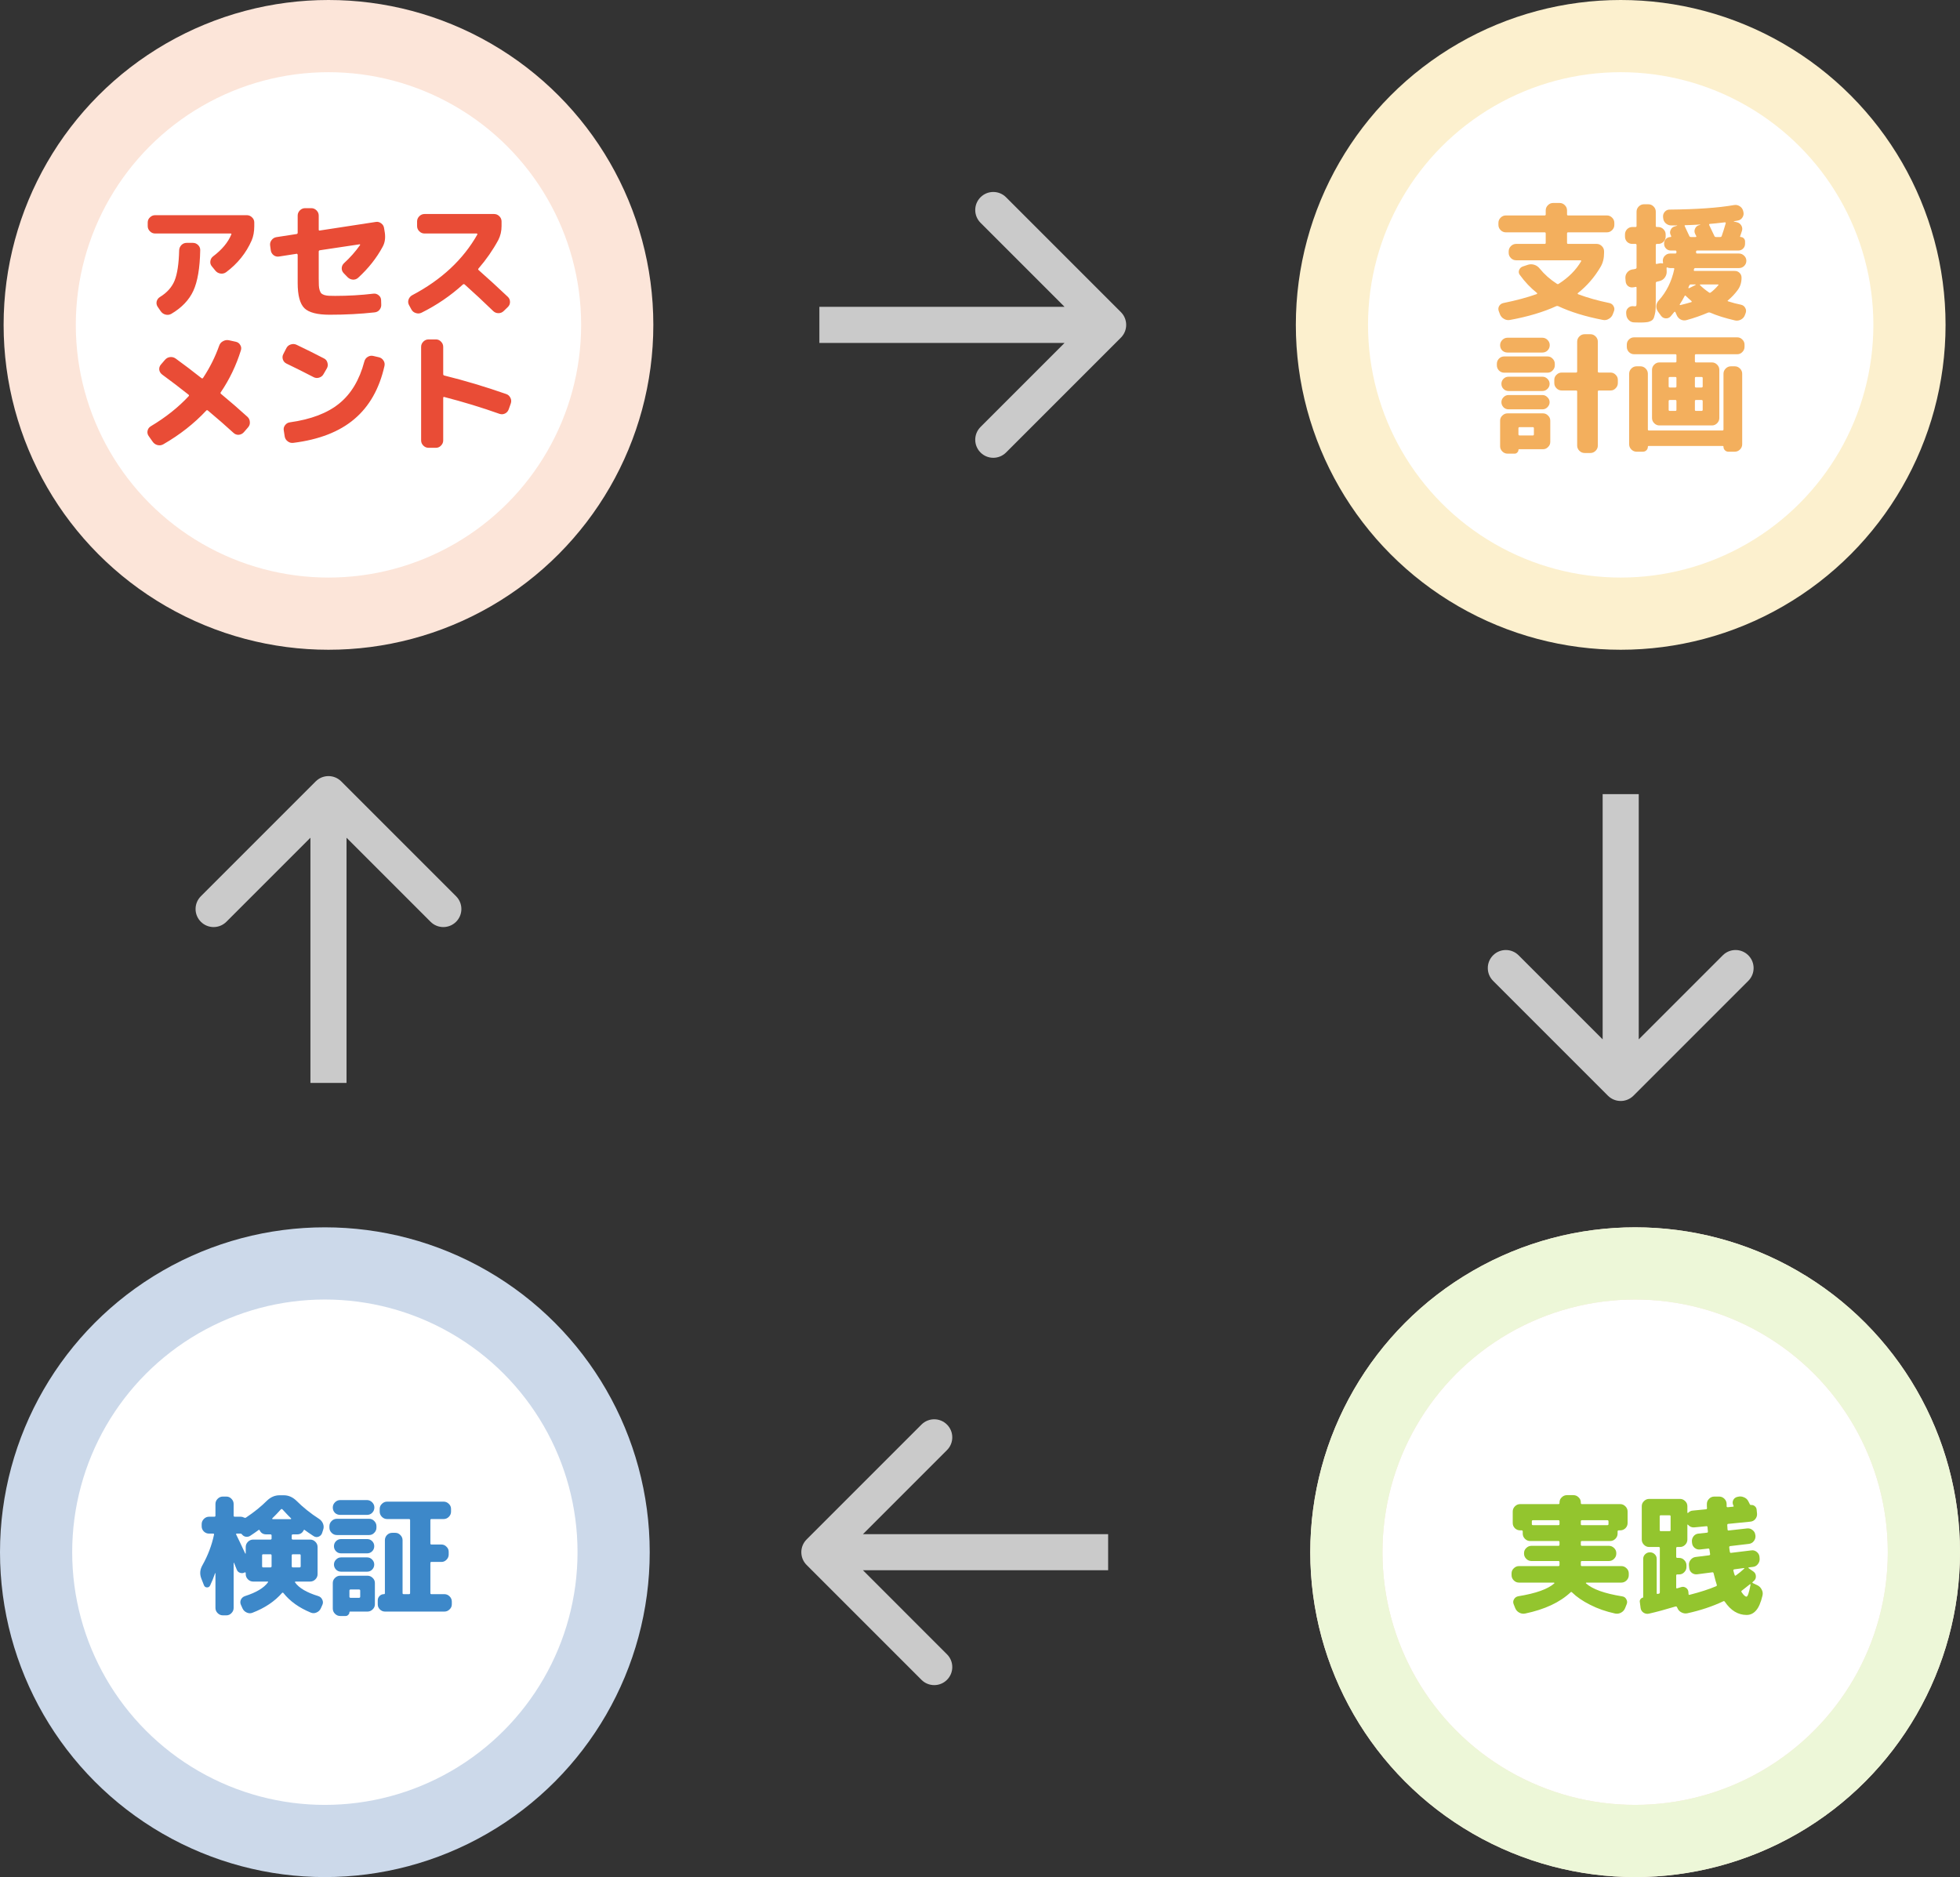 <svg xmlns="http://www.w3.org/2000/svg" width="543" height="520" viewBox="0 0 543 520" fill="none"><rect x="0" y="0" width="543" height="520" fill="#333333" stroke="none"/><circle cx="90" cy="430" r="80" fill="white" stroke="#CCD9EA" stroke-width="20"></circle><path d="M56.484 439.104L55.764 437.268C55.284 436.02 55.392 434.796 56.088 433.596C57.6 430.908 58.668 428.088 59.292 425.136C59.34 424.944 59.256 424.848 59.04 424.848H57.924C57.372 424.848 56.892 424.656 56.484 424.272C56.076 423.864 55.872 423.384 55.872 422.832V422.22C55.872 421.668 56.076 421.188 56.484 420.78C56.892 420.372 57.372 420.168 57.924 420.168H59.4C59.592 420.168 59.688 420.072 59.688 419.88V416.64C59.688 416.088 59.892 415.608 60.3 415.2C60.708 414.792 61.188 414.588 61.74 414.588H62.712C63.264 414.588 63.732 414.792 64.116 415.2C64.524 415.608 64.728 416.088 64.728 416.64V419.88C64.728 420.072 64.836 420.168 65.052 420.168H66.708C66.996 420.168 67.308 420.252 67.644 420.42C67.86 420.516 68.04 420.504 68.184 420.384C70.416 418.896 72.348 417.336 73.98 415.704C75.012 414.72 76.164 414.228 77.436 414.228H78.624C79.896 414.228 81.048 414.72 82.08 415.704C83.952 417.576 86.064 419.268 88.416 420.78C88.92 421.116 89.28 421.56 89.496 422.112C89.712 422.664 89.724 423.216 89.532 423.768L89.244 424.668C89.076 425.172 88.74 425.52 88.236 425.712C87.756 425.88 87.3 425.82 86.868 425.532C85.764 424.812 84.96 424.26 84.456 423.876C84.312 423.732 84.192 423.768 84.096 423.984C83.736 424.704 83.136 425.064 82.296 425.064H81.144C80.928 425.064 80.82 425.172 80.82 425.388V426.216C80.82 426.408 80.928 426.504 81.144 426.504H85.932C86.484 426.504 86.964 426.708 87.372 427.116C87.78 427.524 87.984 428.004 87.984 428.556V436.08C87.984 436.632 87.78 437.112 87.372 437.52C86.964 437.928 86.484 438.132 85.932 438.132H81.9C81.828 438.132 81.768 438.168 81.72 438.24C81.696 438.288 81.708 438.336 81.756 438.384C82.836 439.92 84.984 441.18 88.2 442.164C88.704 442.332 89.064 442.656 89.28 443.136C89.52 443.616 89.532 444.096 89.316 444.576L88.884 445.548C88.644 446.076 88.248 446.46 87.696 446.7C87.168 446.94 86.64 446.952 86.112 446.736C82.848 445.392 80.316 443.58 78.516 441.3C78.396 441.18 78.276 441.168 78.156 441.264C76.116 443.616 73.38 445.452 69.948 446.772C69.42 446.988 68.88 446.964 68.328 446.7C67.8 446.46 67.416 446.076 67.176 445.548L66.744 444.576C66.528 444.096 66.528 443.616 66.744 443.136C66.984 442.656 67.356 442.332 67.86 442.164C71.004 441.156 73.128 439.884 74.232 438.348C74.328 438.204 74.28 438.132 74.088 438.132H72.612H70.128C69.576 438.132 69.096 437.928 68.688 437.52C68.28 437.112 68.076 436.632 68.076 436.08V435.72C68.076 435.672 68.04 435.636 67.968 435.612C67.92 435.564 67.872 435.552 67.824 435.576C67.44 435.816 67.008 435.864 66.528 435.72C66.072 435.576 65.76 435.276 65.592 434.82C65.256 434.004 65.004 433.38 64.836 432.948C64.812 432.924 64.788 432.912 64.764 432.912C64.74 432.912 64.728 432.936 64.728 432.984V445.44C64.728 445.992 64.524 446.472 64.116 446.88C63.732 447.288 63.264 447.492 62.712 447.492H61.74C61.188 447.492 60.708 447.288 60.3 446.88C59.892 446.472 59.688 445.992 59.688 445.44V435.828C59.688 435.804 59.664 435.792 59.616 435.792C59.592 435.792 59.58 435.804 59.58 435.828C59.172 437.052 58.716 438.18 58.212 439.212C58.02 439.596 57.72 439.776 57.312 439.752C56.904 439.728 56.628 439.512 56.484 439.104ZM72.612 433.884C72.612 434.1 72.708 434.208 72.9 434.208H74.916C75.132 434.208 75.24 434.1 75.24 433.884V430.896C75.24 430.68 75.132 430.572 74.916 430.572H72.9C72.708 430.572 72.612 430.68 72.612 430.896V433.884ZM83.016 430.572H81.144C80.928 430.572 80.82 430.68 80.82 430.896V433.884C80.82 434.1 80.928 434.208 81.144 434.208H83.016C83.208 434.208 83.304 434.1 83.304 433.884V430.896C83.304 430.68 83.208 430.572 83.016 430.572ZM77.832 418.116C77.04 419.004 76.236 419.844 75.42 420.636C75.372 420.732 75.408 420.804 75.528 420.852H80.532C80.58 420.852 80.616 420.828 80.64 420.78C80.688 420.708 80.688 420.66 80.64 420.636C80.112 420.132 79.32 419.304 78.264 418.152C78.12 418.008 77.976 417.996 77.832 418.116ZM65.592 424.848C65.4 424.848 65.352 424.944 65.448 425.136C65.976 426.192 66.804 427.932 67.932 430.356C67.956 430.38 67.98 430.392 68.004 430.392C68.052 430.392 68.076 430.368 68.076 430.32V428.556C68.076 428.004 68.28 427.524 68.688 427.116C69.096 426.708 69.576 426.504 70.128 426.504H74.916C75.132 426.504 75.24 426.408 75.24 426.216V425.388C75.24 425.172 75.132 425.064 74.916 425.064H73.764C72.924 425.064 72.324 424.704 71.964 423.984C71.868 423.768 71.748 423.732 71.604 423.876C71.028 424.308 70.248 424.848 69.264 425.496C68.88 425.712 68.484 425.784 68.076 425.712C67.668 425.64 67.332 425.436 67.068 425.1C66.948 424.932 66.792 424.848 66.6 424.848H65.592ZM106.668 446.448C106.116 446.448 105.636 446.244 105.228 445.836C104.844 445.452 104.652 444.984 104.652 444.432V443.352C104.652 442.872 104.82 442.464 105.156 442.128C105.492 441.792 105.888 441.624 106.344 441.624C106.536 441.624 106.632 441.54 106.632 441.372V426.684C106.632 426.132 106.824 425.652 107.208 425.244C107.616 424.836 108.096 424.632 108.648 424.632H109.512C110.064 424.632 110.532 424.836 110.916 425.244C111.324 425.652 111.528 426.132 111.528 426.684V441.336C111.528 441.528 111.636 441.624 111.852 441.624H113.292C113.508 441.624 113.616 441.528 113.616 441.336V421.104C113.616 420.912 113.508 420.816 113.292 420.816H107.244C106.692 420.816 106.212 420.612 105.804 420.204C105.396 419.796 105.192 419.316 105.192 418.764V418.008C105.192 417.456 105.396 416.988 105.804 416.604C106.212 416.196 106.692 415.992 107.244 415.992H122.904C123.456 415.992 123.936 416.196 124.344 416.604C124.752 416.988 124.956 417.456 124.956 418.008V418.764C124.956 419.316 124.752 419.796 124.344 420.204C123.936 420.612 123.456 420.816 122.904 420.816H119.52C119.328 420.816 119.232 420.912 119.232 421.104V427.548C119.232 427.764 119.328 427.872 119.52 427.872H122.292C122.844 427.872 123.312 428.076 123.696 428.484C124.104 428.868 124.308 429.336 124.308 429.888V430.644C124.308 431.196 124.104 431.676 123.696 432.084C123.312 432.492 122.844 432.696 122.292 432.696H119.52C119.328 432.696 119.232 432.792 119.232 432.984V441.336C119.232 441.528 119.328 441.624 119.52 441.624H123.12C123.672 441.624 124.152 441.828 124.56 442.236C124.968 442.644 125.172 443.124 125.172 443.676V444.432C125.172 444.984 124.968 445.452 124.56 445.836C124.152 446.244 123.672 446.448 123.12 446.448H106.668ZM94.248 419.664C93.672 419.664 93.18 419.472 92.772 419.088C92.388 418.68 92.196 418.188 92.196 417.612C92.196 417.06 92.4 416.58 92.808 416.172C93.216 415.764 93.696 415.56 94.248 415.56H101.664C102.216 415.56 102.696 415.764 103.104 416.172C103.512 416.58 103.716 417.06 103.716 417.612C103.716 418.188 103.512 418.68 103.104 419.088C102.72 419.472 102.24 419.664 101.664 419.664H94.248ZM93.312 425.244C92.76 425.244 92.28 425.04 91.872 424.632C91.464 424.224 91.26 423.744 91.26 423.192V422.796C91.26 422.244 91.464 421.764 91.872 421.356C92.28 420.948 92.76 420.744 93.312 420.744H102.276C102.828 420.744 103.296 420.948 103.68 421.356C104.088 421.764 104.292 422.244 104.292 422.796V423.192C104.292 423.744 104.088 424.224 103.68 424.632C103.296 425.04 102.828 425.244 102.276 425.244H93.312ZM94.5 430.32C93.948 430.32 93.48 430.128 93.096 429.744C92.712 429.36 92.52 428.892 92.52 428.34C92.52 427.788 92.712 427.32 93.096 426.936C93.48 426.552 93.948 426.36 94.5 426.36H101.7C102.252 426.36 102.72 426.552 103.104 426.936C103.488 427.32 103.68 427.788 103.68 428.34C103.68 428.892 103.488 429.36 103.104 429.744C102.72 430.128 102.252 430.32 101.7 430.32H94.5ZM94.5 435.396C93.948 435.396 93.48 435.204 93.096 434.82C92.712 434.412 92.52 433.944 92.52 433.416C92.52 432.888 92.712 432.432 93.096 432.048C93.48 431.64 93.948 431.436 94.5 431.436H101.7C102.252 431.436 102.72 431.64 103.104 432.048C103.488 432.432 103.68 432.888 103.68 433.416C103.68 433.944 103.488 434.412 103.104 434.82C102.72 435.204 102.252 435.396 101.7 435.396H94.5ZM103.86 438.528V444.432C103.86 444.984 103.656 445.452 103.248 445.836C102.84 446.244 102.36 446.448 101.808 446.448H96.984C96.864 446.448 96.804 446.508 96.804 446.628C96.804 446.916 96.696 447.156 96.48 447.348C96.288 447.564 96.048 447.672 95.76 447.672H94.248C93.696 447.672 93.216 447.468 92.808 447.06C92.4 446.652 92.196 446.172 92.196 445.62V438.528C92.196 437.976 92.4 437.508 92.808 437.124C93.216 436.716 93.696 436.512 94.248 436.512H101.808C102.36 436.512 102.84 436.716 103.248 437.124C103.656 437.508 103.86 437.976 103.86 438.528ZM99.792 442.308V440.652C99.792 440.436 99.684 440.328 99.468 440.328H97.128C96.912 440.328 96.804 440.436 96.804 440.652V442.308C96.804 442.524 96.912 442.632 97.128 442.632H99.468C99.684 442.632 99.792 442.524 99.792 442.308Z" fill="#3D88C9"></path><path d="M223.464 426.464C221.512 428.417 221.512 431.583 223.464 433.536L255.284 465.355C257.237 467.308 260.403 467.308 262.355 465.355C264.308 463.403 264.308 460.237 262.355 458.284L234.071 430L262.355 401.716C264.308 399.763 264.308 396.597 262.355 394.645C260.403 392.692 257.237 392.692 255.284 394.645L223.464 426.464ZM307 430L307 425L227 425L227 430L227 435L307 435L307 430Z" fill="#CACACA"></path><circle cx="453" cy="430" r="80" fill="white"></circle><circle cx="453" cy="430" r="80" stroke="#FCE5D9" stroke-width="20"></circle><circle cx="453" cy="430" r="80" stroke="#EDF7D8" stroke-width="20"></circle><path d="M420.816 438.42C420.264 438.42 419.784 438.216 419.376 437.808C418.968 437.4 418.764 436.92 418.764 436.368V435.864C418.764 435.312 418.968 434.844 419.376 434.46C419.784 434.052 420.264 433.848 420.816 433.848H431.76C431.952 433.848 432.048 433.74 432.048 433.524V432.768C432.048 432.552 431.952 432.444 431.76 432.444H424.272C423.72 432.444 423.24 432.24 422.832 431.832C422.424 431.424 422.22 430.944 422.22 430.392V430.248C422.22 429.696 422.424 429.228 422.832 428.844C423.24 428.436 423.72 428.232 424.272 428.232H431.76C431.952 428.232 432.048 428.124 432.048 427.908V427.188C432.048 426.996 431.952 426.9 431.76 426.9H423.912C423.36 426.9 422.88 426.696 422.472 426.288C422.064 425.88 421.86 425.4 421.86 424.848V424.272C421.86 424.056 421.752 423.948 421.536 423.948H421.14C420.588 423.948 420.108 423.756 419.7 423.372C419.292 422.964 419.088 422.484 419.088 421.932V418.728C419.088 418.176 419.292 417.696 419.7 417.288C420.108 416.88 420.588 416.676 421.14 416.676H431.76C431.952 416.676 432.048 416.568 432.048 416.352V416.208C432.048 415.656 432.252 415.188 432.66 414.804C433.068 414.396 433.548 414.192 434.1 414.192H435.9C436.452 414.192 436.932 414.396 437.34 414.804C437.748 415.188 437.952 415.656 437.952 416.208V416.352C437.952 416.568 438.048 416.676 438.24 416.676H448.86C449.412 416.676 449.892 416.88 450.3 417.288C450.708 417.696 450.912 418.176 450.912 418.728V421.932C450.912 422.484 450.708 422.964 450.3 423.372C449.892 423.756 449.412 423.948 448.86 423.948H448.464C448.248 423.948 448.14 424.056 448.14 424.272V424.848C448.14 425.4 447.936 425.88 447.528 426.288C447.12 426.696 446.64 426.9 446.088 426.9H438.24C438.048 426.9 437.952 426.996 437.952 427.188V427.908C437.952 428.124 438.048 428.232 438.24 428.232H445.728C446.28 428.232 446.76 428.436 447.168 428.844C447.576 429.228 447.78 429.696 447.78 430.248V430.392C447.78 430.944 447.576 431.424 447.168 431.832C446.76 432.24 446.28 432.444 445.728 432.444H438.24C438.048 432.444 437.952 432.552 437.952 432.768V433.524C437.952 433.74 438.048 433.848 438.24 433.848H449.184C449.736 433.848 450.216 434.052 450.624 434.46C451.032 434.844 451.236 435.312 451.236 435.864V436.368C451.236 436.92 451.032 437.4 450.624 437.808C450.216 438.216 449.736 438.42 449.184 438.42H439.5C439.452 438.42 439.404 438.456 439.356 438.528C439.332 438.576 439.344 438.612 439.392 438.636C441.168 440.244 444.516 441.444 449.436 442.236C449.94 442.308 450.312 442.572 450.552 443.028C450.816 443.484 450.852 443.94 450.66 444.396L450.228 445.476C450.012 446.028 449.64 446.448 449.112 446.736C448.584 447.024 448.032 447.108 447.456 446.988C444.912 446.436 442.608 445.632 440.544 444.576C438.48 443.544 436.8 442.392 435.504 441.12C435.36 440.976 435.228 440.976 435.108 441.12C432.132 443.904 427.944 445.86 422.544 446.988C421.968 447.108 421.416 447.024 420.888 446.736C420.36 446.448 419.988 446.028 419.772 445.476L419.34 444.396C419.148 443.916 419.184 443.46 419.448 443.028C419.712 442.572 420.108 442.296 420.636 442.2C425.508 441.408 428.832 440.22 430.608 438.636C430.656 438.612 430.656 438.576 430.608 438.528C430.584 438.456 430.548 438.42 430.5 438.42H420.816ZM437.952 421.464V422.22C437.952 422.412 438.048 422.508 438.24 422.508H445.296C445.512 422.508 445.62 422.412 445.62 422.22V421.464C445.62 421.248 445.512 421.14 445.296 421.14H438.24C438.048 421.14 437.952 421.248 437.952 421.464ZM431.76 422.508C431.952 422.508 432.048 422.412 432.048 422.22V421.464C432.048 421.248 431.952 421.14 431.76 421.14H424.704C424.488 421.14 424.38 421.248 424.38 421.464V422.22C424.38 422.412 424.488 422.508 424.704 422.508H431.76ZM454.512 445.44L454.296 443.784C454.248 443.52 454.308 443.268 454.476 443.028C454.644 442.788 454.86 442.644 455.124 442.596C455.196 442.572 455.232 442.512 455.232 442.416V431.868C455.232 431.34 455.412 430.908 455.772 430.572C456.132 430.212 456.576 430.032 457.104 430.032C457.632 430.032 458.076 430.212 458.436 430.572C458.796 430.908 458.976 431.34 458.976 431.868V441.336C458.976 441.528 459.072 441.6 459.264 441.552C459.312 441.552 459.372 441.54 459.444 441.516C459.516 441.492 459.564 441.48 459.588 441.48C459.756 441.456 459.84 441.336 459.84 441.12V428.844C459.84 428.652 459.744 428.556 459.552 428.556H456.888C456.336 428.556 455.856 428.352 455.448 427.944C455.04 427.536 454.836 427.056 454.836 426.504V417.252C454.836 416.7 455.04 416.232 455.448 415.848C455.856 415.44 456.336 415.236 456.888 415.236H465.42C465.972 415.236 466.452 415.44 466.86 415.848C467.268 416.232 467.472 416.7 467.472 417.252V419.016C467.472 419.064 467.496 419.1 467.544 419.124C467.592 419.148 467.64 419.136 467.688 419.088C468.072 418.704 468.492 418.5 468.948 418.476L472.584 418.116C472.8 418.116 472.908 418.008 472.908 417.792C472.908 417.672 472.896 417.492 472.872 417.252C472.872 416.988 472.872 416.784 472.872 416.64C472.872 416.088 473.076 415.608 473.484 415.2C473.892 414.792 474.372 414.588 474.924 414.588H476.292C476.844 414.588 477.324 414.792 477.732 415.2C478.14 415.608 478.344 416.088 478.344 416.64V417.288C478.344 417.456 478.452 417.54 478.668 417.54L480.072 417.396C480.288 417.396 480.348 417.3 480.252 417.108C480.252 417.084 480.24 417.072 480.216 417.072C480.216 417.072 480.216 417.06 480.216 417.036C479.976 416.58 479.952 416.112 480.144 415.632C480.36 415.152 480.72 414.84 481.224 414.696L481.404 414.66C481.98 414.492 482.544 414.528 483.096 414.768C483.672 414.984 484.092 415.356 484.356 415.884L484.788 416.748C484.86 416.868 484.956 416.928 485.076 416.928C485.484 416.88 485.844 416.988 486.156 417.252C486.468 417.516 486.636 417.84 486.66 418.224L486.768 419.304C486.816 419.856 486.66 420.36 486.3 420.816C485.94 421.248 485.484 421.488 484.932 421.536L478.812 422.148C478.62 422.148 478.524 422.256 478.524 422.472C478.548 422.616 478.56 422.82 478.56 423.084C478.56 423.348 478.572 423.54 478.596 423.66C478.596 423.756 478.62 423.84 478.668 423.912C478.74 423.984 478.824 424.008 478.92 423.984L484.068 423.408C484.62 423.36 485.112 423.516 485.544 423.876C486 424.236 486.252 424.692 486.3 425.244L486.336 425.424C486.384 425.976 486.228 426.48 485.868 426.936C485.532 427.368 485.088 427.62 484.536 427.692L479.352 428.304C479.136 428.352 479.04 428.46 479.064 428.628C479.088 428.772 479.112 428.988 479.136 429.276C479.184 429.564 479.22 429.78 479.244 429.924C479.292 430.14 479.412 430.224 479.604 430.176L485.22 429.492C485.772 429.42 486.264 429.564 486.696 429.924C487.152 430.284 487.404 430.74 487.452 431.292L487.488 431.76C487.536 432.312 487.38 432.816 487.02 433.272C486.684 433.728 486.24 433.992 485.688 434.064L484.5 434.208C484.452 434.208 484.416 434.232 484.392 434.28C484.368 434.328 484.38 434.376 484.428 434.424L485.724 435.324C486.18 435.636 486.42 436.056 486.444 436.584C486.492 437.112 486.324 437.556 485.94 437.916C485.916 437.94 485.856 437.988 485.76 438.06C485.664 438.132 485.604 438.192 485.58 438.24C485.436 438.384 485.448 438.492 485.616 438.564L486.84 439.14C487.392 439.404 487.8 439.812 488.064 440.364C488.352 440.892 488.424 441.444 488.28 442.02C487.824 443.94 487.236 445.308 486.516 446.124C485.796 446.964 484.92 447.384 483.888 447.384C481.512 447.384 479.496 446.16 477.84 443.712C477.72 443.544 477.576 443.508 477.408 443.604C474.408 445.02 471.096 446.124 467.472 446.916C466.896 447.036 466.344 446.952 465.816 446.664C465.288 446.4 464.916 445.992 464.7 445.44L464.592 445.224C464.52 445.056 464.376 444.996 464.16 445.044C461.304 445.908 458.856 446.568 456.816 447.024C456.288 447.144 455.784 447.048 455.304 446.736C454.848 446.424 454.584 445.992 454.512 445.44ZM484.788 438.888C483.54 439.872 482.808 440.448 482.592 440.616C482.4 440.76 482.364 440.904 482.484 441.048C483.036 441.888 483.492 442.308 483.852 442.308C484.188 442.308 484.56 441.216 484.968 439.032C484.992 438.984 484.98 438.936 484.932 438.888C484.884 438.84 484.836 438.84 484.788 438.888ZM480.468 434.748C480.252 434.796 480.168 434.916 480.216 435.108C480.264 435.276 480.324 435.504 480.396 435.792C480.492 436.056 480.552 436.236 480.576 436.332C480.624 436.524 480.732 436.56 480.9 436.44C481.716 435.864 482.484 435.24 483.204 434.568C483.252 434.52 483.264 434.484 483.24 434.46C483.216 434.412 483.18 434.388 483.132 434.388L480.468 434.748ZM464.376 436.44V439.788C464.376 439.98 464.472 440.052 464.664 440.004C464.88 439.932 465.228 439.824 465.708 439.68C466.188 439.512 466.644 439.572 467.076 439.86C467.508 440.148 467.736 440.556 467.76 441.084L467.796 441.588C467.796 441.78 467.892 441.852 468.084 441.804C471.084 441.036 473.532 440.244 475.428 439.428C475.62 439.356 475.68 439.212 475.608 438.996C475.416 438.444 475.128 437.4 474.744 435.864C474.696 435.624 474.564 435.528 474.348 435.576L470.208 436.116C469.656 436.188 469.152 436.056 468.696 435.72C468.264 435.36 468.024 434.904 467.976 434.352L467.904 433.596C467.856 433.044 468.012 432.552 468.372 432.12C468.732 431.664 469.188 431.4 469.74 431.328L473.484 430.86C473.7 430.812 473.796 430.704 473.772 430.536C473.676 429.936 473.616 429.516 473.592 429.276C473.544 429.06 473.436 428.964 473.268 428.988L471 429.24C470.448 429.312 469.944 429.168 469.488 428.808C469.056 428.448 468.816 427.992 468.768 427.44L468.732 427.116C468.684 426.564 468.828 426.06 469.164 425.604C469.524 425.148 469.98 424.896 470.532 424.848L472.872 424.596C473.064 424.596 473.16 424.5 473.16 424.308C473.136 424.044 473.1 423.624 473.052 423.048C473.052 422.88 472.956 422.796 472.764 422.796L469.416 423.12C468.72 423.192 468.132 422.952 467.652 422.4C467.532 422.28 467.472 422.316 467.472 422.508V426.504C467.472 427.056 467.268 427.536 466.86 427.944C466.452 428.352 465.972 428.556 465.42 428.556H464.7C464.484 428.556 464.376 428.652 464.376 428.844V431.256C464.376 431.472 464.484 431.58 464.7 431.58H465.204C465.756 431.58 466.224 431.784 466.608 432.192C467.016 432.6 467.22 433.08 467.22 433.632V434.1C467.22 434.652 467.016 435.132 466.608 435.54C466.224 435.948 465.756 436.152 465.204 436.152H464.7C464.484 436.152 464.376 436.248 464.376 436.44ZM459.804 423.876C459.804 424.068 459.9 424.164 460.092 424.164H462.504C462.72 424.164 462.828 424.068 462.828 423.876V420.06C462.828 419.868 462.72 419.772 462.504 419.772H460.092C459.9 419.772 459.804 419.868 459.804 420.06V423.876Z" fill="#93C52E"></path><path d="M94.535 216.464C92.583 214.512 89.417 214.512 87.465 216.464L55.645 248.284C53.692 250.237 53.692 253.403 55.645 255.355C57.597 257.308 60.763 257.308 62.716 255.355L91 227.071L119.284 255.355C121.237 257.308 124.403 257.308 126.355 255.355C128.308 253.403 128.308 250.237 126.355 248.284L94.535 216.464ZM91 300L96 300L96 220L91 220L86 220L86 300L91 300Z" fill="#CACACA"></path><path d="M445.464 303.536C447.417 305.488 450.583 305.488 452.536 303.536L484.355 271.716C486.308 269.763 486.308 266.597 484.355 264.645C482.403 262.692 479.237 262.692 477.284 264.645L449 292.929L420.716 264.645C418.763 262.692 415.597 262.692 413.645 264.645C411.692 266.597 411.692 269.763 413.645 271.716L445.464 303.536ZM449 220L444 220L444 300L449 300L454 300L454 220L449 220Z" fill="#CACACA"></path><circle cx="449" cy="90" r="80" fill="white" stroke="#FCF0CE" stroke-width="20"></circle><path d="M425.744 81.464C425.792 81.44 425.828 81.404 425.852 81.356C425.876 81.284 425.864 81.224 425.816 81.176C424.04 79.76 422.456 78.092 421.064 76.172C420.752 75.764 420.68 75.32 420.848 74.84C421.04 74.336 421.376 74 421.856 73.832L423.368 73.328C423.944 73.16 424.52 73.172 425.096 73.364C425.672 73.556 426.152 73.892 426.536 74.372C427.856 76.004 429.452 77.42 431.324 78.62C431.492 78.74 431.66 78.74 431.828 78.62C434.54 76.892 436.616 74.804 438.056 72.356C438.08 72.308 438.068 72.26 438.02 72.212C437.996 72.14 437.948 72.104 437.876 72.104H420.02C419.468 72.104 418.988 71.9 418.58 71.492C418.172 71.084 417.968 70.604 417.968 70.052V69.62C417.968 69.068 418.172 68.588 418.58 68.18C418.988 67.772 419.468 67.568 420.02 67.568H427.94C428.132 67.568 428.228 67.472 428.228 67.28V64.688C428.228 64.472 428.132 64.364 427.94 64.364H417.176C416.624 64.364 416.144 64.16 415.736 63.752C415.328 63.344 415.124 62.864 415.124 62.312V61.736C415.124 61.184 415.328 60.704 415.736 60.296C416.144 59.888 416.624 59.684 417.176 59.684H427.94C428.132 59.684 428.228 59.588 428.228 59.396V58.28C428.228 57.728 428.432 57.248 428.84 56.84C429.248 56.432 429.728 56.228 430.28 56.228H432.08C432.632 56.228 433.112 56.432 433.52 56.84C433.928 57.248 434.132 57.728 434.132 58.28V59.396C434.132 59.588 434.228 59.684 434.42 59.684H445.184C445.736 59.684 446.216 59.888 446.624 60.296C447.032 60.704 447.236 61.184 447.236 61.736V62.312C447.236 62.864 447.032 63.344 446.624 63.752C446.216 64.16 445.736 64.364 445.184 64.364H434.42C434.228 64.364 434.132 64.472 434.132 64.688V67.28C434.132 67.472 434.228 67.568 434.42 67.568H442.34C442.892 67.568 443.372 67.772 443.78 68.18C444.188 68.588 444.392 69.068 444.392 69.62V70.052C444.392 71.564 444.068 72.86 443.42 73.94C441.764 76.772 439.664 79.196 437.12 81.212C437.072 81.26 437.06 81.32 437.084 81.392C437.108 81.44 437.144 81.476 437.192 81.5C439.808 82.484 442.7 83.3 445.868 83.948C446.396 84.068 446.78 84.356 447.02 84.812C447.284 85.268 447.32 85.736 447.128 86.216L446.804 87.08C446.588 87.632 446.216 88.052 445.688 88.34C445.184 88.652 444.644 88.748 444.068 88.628C439.22 87.692 435.092 86.42 431.684 84.812C431.492 84.74 431.312 84.74 431.144 84.812C427.592 86.444 423.332 87.716 418.364 88.628C417.764 88.748 417.2 88.652 416.672 88.34C416.144 88.052 415.772 87.632 415.556 87.08L415.232 86.216C415.04 85.736 415.064 85.268 415.304 84.812C415.568 84.356 415.964 84.068 416.492 83.948C420.044 83.228 423.128 82.4 425.744 81.464ZM452.204 67.568C451.652 67.568 451.172 67.376 450.764 66.992C450.38 66.584 450.188 66.104 450.188 65.552V64.94C450.188 64.388 450.38 63.908 450.764 63.5C451.172 63.092 451.652 62.888 452.204 62.888H453.104C453.296 62.888 453.392 62.792 453.392 62.6V58.64C453.392 58.088 453.596 57.608 454.004 57.2C454.412 56.792 454.892 56.588 455.444 56.588H456.668C457.22 56.588 457.7 56.792 458.108 57.2C458.516 57.608 458.72 58.088 458.72 58.64V62.6C458.72 62.792 458.828 62.888 459.044 62.888H459.404C459.956 62.888 460.436 63.092 460.844 63.5C461.252 63.908 461.456 64.388 461.456 64.94V65.552C461.456 66.104 461.252 66.584 460.844 66.992C460.436 67.376 459.956 67.568 459.404 67.568H459.044C458.828 67.568 458.72 67.676 458.72 67.892V72.896C458.72 73.088 458.816 73.16 459.008 73.112C459.08 73.088 459.188 73.064 459.332 73.04C459.476 73.016 459.584 72.992 459.656 72.968C459.992 72.896 460.304 72.896 460.592 72.968C460.64 72.992 460.676 72.98 460.7 72.932C460.748 72.884 460.76 72.836 460.736 72.788C460.688 72.548 460.664 72.368 460.664 72.248C460.664 71.696 460.856 71.228 461.24 70.844C461.648 70.436 462.128 70.232 462.68 70.232H464.12C464.336 70.232 464.444 70.124 464.444 69.908V69.728C464.444 69.512 464.348 69.404 464.156 69.404H462.896C462.368 69.404 461.924 69.224 461.564 68.864C461.204 68.504 461.024 68.06 461.024 67.532V67.46C461.024 66.956 461.192 66.536 461.528 66.2C461.888 65.84 462.32 65.66 462.824 65.66C462.896 65.66 462.944 65.636 462.968 65.588C463.016 65.516 463.016 65.456 462.968 65.408C462.968 65.384 462.956 65.336 462.932 65.264C462.908 65.192 462.884 65.144 462.86 65.12C462.62 64.664 462.608 64.196 462.824 63.716C463.04 63.212 463.4 62.888 463.904 62.744L464.624 62.528C464.648 62.528 464.66 62.516 464.66 62.492C464.66 62.468 464.648 62.456 464.624 62.456H463.04C462.464 62.456 461.948 62.264 461.492 61.88C461.06 61.496 460.82 61.016 460.772 60.44L460.736 60.116C460.688 59.564 460.844 59.084 461.204 58.676C461.564 58.268 462.008 58.064 462.536 58.064C470.096 57.992 476.06 57.572 480.428 56.804C480.98 56.708 481.496 56.816 481.976 57.128C482.456 57.44 482.768 57.86 482.912 58.388L482.984 58.676C483.128 59.228 483.044 59.744 482.732 60.224C482.444 60.704 482.024 60.992 481.472 61.088C481.352 61.112 481.172 61.148 480.932 61.196C480.692 61.22 480.512 61.244 480.392 61.268C480.344 61.268 480.32 61.292 480.32 61.34C480.32 61.364 480.344 61.376 480.392 61.376L481.148 61.556C481.7 61.676 482.12 61.976 482.408 62.456C482.696 62.936 482.756 63.44 482.588 63.968C482.492 64.304 482.324 64.808 482.084 65.48C482.06 65.504 482.06 65.54 482.084 65.588C482.132 65.636 482.18 65.66 482.228 65.66C482.564 65.66 482.852 65.78 483.092 66.02C483.332 66.26 483.452 66.548 483.452 66.884V67.532C483.452 68.06 483.272 68.504 482.912 68.864C482.552 69.224 482.108 69.404 481.58 69.404H470.204C469.988 69.404 469.88 69.512 469.88 69.728V69.908C469.88 70.124 469.976 70.232 470.168 70.232H481.76C482.312 70.232 482.792 70.436 483.2 70.844C483.608 71.228 483.812 71.696 483.812 72.248C483.812 72.8 483.608 73.28 483.2 73.688C482.792 74.072 482.312 74.264 481.76 74.264H469.664C469.472 74.264 469.352 74.372 469.304 74.588C469.304 74.612 469.292 74.648 469.268 74.696C469.268 74.72 469.268 74.744 469.268 74.768C469.22 74.96 469.292 75.056 469.484 75.056H480.608C481.136 75.056 481.58 75.236 481.94 75.596C482.3 75.956 482.48 76.4 482.48 76.928C482.48 78.248 482.132 79.376 481.436 80.312C480.692 81.344 479.78 82.316 478.7 83.228C478.556 83.324 478.58 83.408 478.772 83.48C479.948 83.864 481.136 84.176 482.336 84.416C482.864 84.536 483.248 84.824 483.488 85.28C483.752 85.712 483.8 86.18 483.632 86.684L483.416 87.26C483.224 87.812 482.864 88.232 482.336 88.52C481.808 88.808 481.256 88.892 480.68 88.772C477.896 88.124 475.604 87.404 473.804 86.612C473.588 86.54 473.408 86.528 473.264 86.576C471.368 87.392 469.376 88.088 467.288 88.664C466.712 88.832 466.16 88.784 465.632 88.52C465.128 88.256 464.756 87.848 464.516 87.296L464.156 86.468C464.132 86.42 464.084 86.384 464.012 86.36C463.94 86.36 463.88 86.384 463.832 86.432C463.496 86.864 463.16 87.272 462.824 87.656C462.464 88.04 462.02 88.22 461.492 88.196C460.964 88.172 460.532 87.944 460.196 87.512L459.332 86.324C458.996 85.844 458.84 85.316 458.864 84.74C458.912 84.164 459.14 83.66 459.548 83.228C461.684 80.852 463.112 77.972 463.832 74.588C463.88 74.372 463.808 74.264 463.616 74.264H462.68C462.44 74.264 462.176 74.204 461.888 74.084C461.84 74.06 461.792 74.072 461.744 74.12C461.72 74.168 461.708 74.216 461.708 74.264V74.408L461.744 75.164C461.768 75.788 461.6 76.352 461.24 76.856C460.904 77.336 460.448 77.66 459.872 77.828L459.008 78.044C458.816 78.092 458.72 78.224 458.72 78.44V82.832C458.72 83.912 458.708 84.776 458.684 85.424C458.66 86.072 458.576 86.66 458.432 87.188C458.312 87.74 458.168 88.136 458 88.376C457.856 88.616 457.592 88.82 457.208 88.988C456.848 89.156 456.452 89.252 456.02 89.276C455.612 89.324 455.048 89.348 454.328 89.348C453.728 89.348 453.176 89.336 452.672 89.312C452.096 89.288 451.604 89.06 451.196 88.628C450.812 88.22 450.596 87.728 450.548 87.152L450.512 86.684C450.488 86.156 450.656 85.712 451.016 85.352C451.4 84.968 451.868 84.788 452.42 84.812C452.492 84.812 452.576 84.824 452.672 84.848C452.792 84.848 452.864 84.848 452.888 84.848C453.152 84.848 453.296 84.8 453.32 84.704C453.368 84.584 453.392 84.14 453.392 83.372V79.7C453.392 79.508 453.296 79.436 453.104 79.484C453.032 79.508 452.924 79.532 452.78 79.556C452.66 79.58 452.564 79.592 452.492 79.592C451.964 79.688 451.484 79.58 451.052 79.268C450.644 78.932 450.416 78.488 450.368 77.936L450.296 77.036C450.272 76.46 450.428 75.956 450.764 75.524C451.124 75.068 451.58 74.78 452.132 74.66C452.252 74.636 452.42 74.612 452.636 74.588C452.852 74.54 453.008 74.504 453.104 74.48C453.296 74.432 453.392 74.312 453.392 74.12V67.892C453.392 67.676 453.296 67.568 453.104 67.568H452.204ZM471.068 78.8C471.02 78.8 470.984 78.824 470.96 78.872C470.936 78.92 470.948 78.968 470.996 79.016C471.668 79.688 472.496 80.36 473.48 81.032C473.624 81.152 473.792 81.14 473.984 80.996C474.68 80.468 475.364 79.808 476.036 79.016C476.132 78.872 476.096 78.8 475.928 78.8H471.068ZM469.7 78.8H468.404C468.212 78.8 468.08 78.896 468.008 79.088C467.984 79.16 467.936 79.256 467.864 79.376C467.816 79.496 467.78 79.592 467.756 79.664C467.732 79.712 467.744 79.76 467.792 79.808C467.84 79.856 467.888 79.868 467.936 79.844L469.736 78.944C469.76 78.92 469.772 78.896 469.772 78.872C469.772 78.824 469.748 78.8 469.7 78.8ZM473.696 62.024C473.624 62.024 473.564 62.06 473.516 62.132C473.492 62.204 473.492 62.276 473.516 62.348C474.332 64.052 474.812 65.06 474.956 65.372C475.028 65.564 475.172 65.66 475.388 65.66H476.576C476.768 65.66 476.9 65.576 476.972 65.408C477.332 64.4 477.704 63.224 478.088 61.88C478.136 61.688 478.064 61.592 477.872 61.592C475.832 61.832 474.44 61.976 473.696 62.024ZM466.892 62.384C466.7 62.384 466.652 62.48 466.748 62.672C466.868 62.912 467.288 63.812 468.008 65.372C468.08 65.564 468.236 65.66 468.476 65.66H469.736C469.952 65.66 470.012 65.564 469.916 65.372L469.628 64.796C469.388 64.316 469.376 63.836 469.592 63.356C469.808 62.852 470.168 62.528 470.672 62.384L471.068 62.276C471.044 62.252 471.02 62.228 470.996 62.204C469.316 62.3 467.948 62.36 466.892 62.384ZM465.344 84.344C465.32 84.44 465.368 84.5 465.488 84.524C466.496 84.284 467.528 84.008 468.584 83.696C468.632 83.672 468.656 83.636 468.656 83.588C468.68 83.516 468.668 83.456 468.62 83.408C467.9 82.784 467.372 82.304 467.036 81.968C466.892 81.824 466.784 81.836 466.712 82.004C466.256 82.892 465.8 83.672 465.344 84.344ZM438.992 125.492C438.44 125.492 437.96 125.288 437.552 124.88C437.144 124.472 436.94 123.992 436.94 123.44V108.464C436.94 108.272 436.832 108.176 436.616 108.176H432.656C432.104 108.176 431.624 107.972 431.216 107.564C430.808 107.156 430.604 106.676 430.604 106.124V105.224C430.604 104.672 430.808 104.204 431.216 103.82C431.624 103.412 432.104 103.208 432.656 103.208H436.616C436.832 103.208 436.94 103.1 436.94 102.884V94.64C436.94 94.088 437.144 93.608 437.552 93.2C437.96 92.792 438.44 92.588 438.992 92.588H440.612C441.164 92.588 441.644 92.792 442.052 93.2C442.46 93.608 442.664 94.088 442.664 94.64V102.884C442.664 103.1 442.772 103.208 442.988 103.208H446.192C446.744 103.208 447.212 103.412 447.596 103.82C448.004 104.204 448.208 104.672 448.208 105.224V106.124C448.208 106.676 448.004 107.156 447.596 107.564C447.212 107.972 446.744 108.176 446.192 108.176H442.988C442.772 108.176 442.664 108.272 442.664 108.464V123.44C442.664 123.992 442.46 124.472 442.052 124.88C441.644 125.288 441.164 125.492 440.612 125.492H438.992ZM427.292 93.56C427.844 93.56 428.324 93.764 428.732 94.172C429.14 94.58 429.344 95.06 429.344 95.612C429.344 96.188 429.14 96.68 428.732 97.088C428.348 97.472 427.868 97.664 427.292 97.664H417.644C417.068 97.664 416.576 97.472 416.168 97.088C415.784 96.68 415.592 96.188 415.592 95.612C415.592 95.06 415.796 94.58 416.204 94.172C416.612 93.764 417.092 93.56 417.644 93.56H427.292ZM416.708 103.244C416.156 103.244 415.676 103.04 415.268 102.632C414.884 102.224 414.692 101.744 414.692 101.192V100.796C414.692 100.244 414.884 99.764 415.268 99.356C415.676 98.948 416.156 98.744 416.708 98.744H428.732C429.284 98.744 429.752 98.948 430.136 99.356C430.544 99.764 430.748 100.244 430.748 100.796V101.192C430.748 101.744 430.544 102.224 430.136 102.632C429.752 103.04 429.284 103.244 428.732 103.244H416.708ZM417.932 108.32C417.38 108.32 416.912 108.128 416.528 107.744C416.144 107.36 415.952 106.892 415.952 106.34C415.952 105.788 416.144 105.32 416.528 104.936C416.912 104.552 417.38 104.36 417.932 104.36H427.328C427.856 104.36 428.312 104.552 428.696 104.936C429.104 105.32 429.308 105.788 429.308 106.34C429.308 106.892 429.104 107.36 428.696 107.744C428.312 108.128 427.856 108.32 427.328 108.32H417.932ZM417.932 113.396C417.38 113.396 416.912 113.204 416.528 112.82C416.144 112.412 415.952 111.944 415.952 111.416C415.952 110.888 416.144 110.432 416.528 110.048C416.912 109.64 417.38 109.436 417.932 109.436H427.328C427.856 109.436 428.312 109.64 428.696 110.048C429.104 110.432 429.308 110.888 429.308 111.416C429.308 111.944 429.104 112.412 428.696 112.82C428.312 113.204 427.856 113.396 427.328 113.396H417.932ZM429.488 116.528V122.432C429.488 122.984 429.284 123.452 428.876 123.836C428.492 124.244 428.024 124.448 427.472 124.448H420.848C420.728 124.448 420.668 124.508 420.668 124.628C420.668 124.916 420.56 125.156 420.344 125.348C420.152 125.564 419.912 125.672 419.624 125.672H417.644C417.092 125.672 416.612 125.468 416.204 125.06C415.796 124.652 415.592 124.172 415.592 123.62V116.528C415.592 115.976 415.796 115.508 416.204 115.124C416.612 114.716 417.092 114.512 417.644 114.512H427.472C428.024 114.512 428.492 114.716 428.876 115.124C429.284 115.508 429.488 115.976 429.488 116.528ZM424.952 120.308V118.652C424.952 118.436 424.856 118.328 424.664 118.328H420.992C420.776 118.328 420.668 118.436 420.668 118.652V120.308C420.668 120.524 420.776 120.632 420.992 120.632H424.664C424.856 120.632 424.952 120.524 424.952 120.308ZM452.708 98.132C452.156 98.132 451.676 97.928 451.268 97.52C450.884 97.112 450.692 96.632 450.692 96.08V95.468C450.692 94.916 450.884 94.448 451.268 94.064C451.676 93.656 452.156 93.452 452.708 93.452H481.292C481.844 93.452 482.312 93.656 482.696 94.064C483.104 94.448 483.308 94.916 483.308 95.468V96.08C483.308 96.632 483.104 97.112 482.696 97.52C482.312 97.928 481.844 98.132 481.292 98.132H469.844C469.652 98.132 469.556 98.228 469.556 98.42V100.112C469.556 100.304 469.652 100.4 469.844 100.4H474.272C474.824 100.4 475.304 100.604 475.712 101.012C476.12 101.42 476.324 101.9 476.324 102.452V115.808C476.324 116.36 476.12 116.84 475.712 117.248C475.304 117.656 474.824 117.86 474.272 117.86H462.284H459.728C459.176 117.86 458.696 117.656 458.288 117.248C457.88 116.84 457.676 116.36 457.676 115.808V102.452C457.676 101.9 457.88 101.42 458.288 101.012C458.696 100.604 459.176 100.4 459.728 100.4H464.156C464.348 100.4 464.444 100.304 464.444 100.112V98.42C464.444 98.228 464.348 98.132 464.156 98.132H452.708ZM464.444 113.54V111.128C464.444 110.912 464.348 110.804 464.156 110.804H462.608C462.392 110.804 462.284 110.912 462.284 111.128V113.54C462.284 113.732 462.392 113.828 462.608 113.828H464.156C464.348 113.828 464.444 113.732 464.444 113.54ZM464.444 107.024V104.72C464.444 104.528 464.348 104.432 464.156 104.432H462.608C462.392 104.432 462.284 104.528 462.284 104.72V107.024C462.284 107.24 462.392 107.348 462.608 107.348H464.156C464.348 107.348 464.444 107.24 464.444 107.024ZM469.556 104.72V107.024C469.556 107.24 469.652 107.348 469.844 107.348H471.392C471.608 107.348 471.716 107.24 471.716 107.024V104.72C471.716 104.528 471.608 104.432 471.392 104.432H469.844C469.652 104.432 469.556 104.528 469.556 104.72ZM469.556 111.128V113.54C469.556 113.732 469.652 113.828 469.844 113.828H471.392C471.608 113.828 471.716 113.732 471.716 113.54V111.128C471.716 110.912 471.608 110.804 471.392 110.804H469.844C469.652 110.804 469.556 110.912 469.556 111.128ZM454.472 101.48C455.024 101.48 455.504 101.684 455.912 102.092C456.32 102.5 456.524 102.98 456.524 103.532V118.976C456.524 119.168 456.632 119.264 456.848 119.264H477.152C477.368 119.264 477.476 119.168 477.476 118.976V103.532C477.476 102.98 477.68 102.5 478.088 102.092C478.496 101.684 478.976 101.48 479.528 101.48H480.608C481.16 101.48 481.64 101.684 482.048 102.092C482.456 102.5 482.66 102.98 482.66 103.532V123.08C482.66 123.632 482.456 124.112 482.048 124.52C481.64 124.928 481.16 125.132 480.608 125.132H478.844C478.46 125.132 478.136 125 477.872 124.736C477.608 124.472 477.476 124.148 477.476 123.764C477.476 123.62 477.404 123.548 477.26 123.548H456.74C456.596 123.548 456.524 123.62 456.524 123.764C456.524 124.148 456.392 124.472 456.128 124.736C455.864 125 455.54 125.132 455.156 125.132H453.392C452.84 125.132 452.36 124.928 451.952 124.52C451.544 124.112 451.34 123.632 451.34 123.08V103.532C451.34 102.98 451.544 102.5 451.952 102.092C452.36 101.684 452.84 101.48 453.392 101.48H454.472Z" fill="#F3AF5D"></path><path d="M310.536 93.535C312.488 91.583 312.488 88.417 310.536 86.465L278.716 54.645C276.763 52.692 273.597 52.692 271.645 54.645C269.692 56.597 269.692 59.763 271.645 61.716L299.929 90L271.645 118.284C269.692 120.237 269.692 123.403 271.645 125.355C273.597 127.308 276.763 127.308 278.716 125.355L310.536 93.535ZM227 90V95L307 95V90V85L227 85V90Z" fill="#CACACA"></path><circle cx="91" cy="90" r="80" fill="white" stroke="#FCE5D9" stroke-width="20"></circle><path d="M42.976 64.688C42.424 64.688 41.944 64.484 41.536 64.076C41.128 63.668 40.924 63.188 40.924 62.636V61.628C40.924 61.076 41.128 60.608 41.536 60.224C41.944 59.816 42.424 59.612 42.976 59.612H68.392C68.944 59.612 69.424 59.816 69.832 60.224C70.24 60.608 70.444 61.076 70.444 61.628V62.636C70.444 64.148 70.204 65.468 69.724 66.596C68.188 70.1 65.824 73.04 62.632 75.416C62.152 75.752 61.624 75.872 61.048 75.776C60.472 75.68 60.004 75.404 59.644 74.948L58.672 73.76C58.336 73.352 58.204 72.884 58.276 72.356C58.348 71.804 58.6 71.36 59.032 71.024C61.504 69.152 63.184 67.136 64.072 64.976C64.168 64.784 64.108 64.688 63.892 64.688H42.976ZM51.688 67.28H53.452C54.004 67.28 54.484 67.484 54.892 67.892C55.3 68.3 55.492 68.78 55.468 69.332C55.372 74.276 54.736 78.02 53.56 80.564C52.384 83.108 50.356 85.232 47.476 86.936C46.972 87.224 46.432 87.296 45.856 87.152C45.304 87.008 44.86 86.696 44.524 86.216L43.66 84.956C43.372 84.5 43.288 84.008 43.408 83.48C43.552 82.952 43.864 82.544 44.344 82.256C46.288 81.056 47.632 79.544 48.376 77.72C49.12 75.872 49.54 73.076 49.636 69.332C49.66 68.78 49.864 68.3 50.248 67.892C50.656 67.484 51.136 67.28 51.688 67.28ZM75.016 69.332L74.836 68C74.764 67.448 74.896 66.956 75.232 66.524C75.568 66.068 76.012 65.792 76.564 65.696L82.18 64.832C82.372 64.784 82.468 64.664 82.468 64.472V59.72C82.468 59.168 82.672 58.688 83.08 58.28C83.488 57.872 83.968 57.668 84.52 57.668H86.248C86.8 57.668 87.28 57.872 87.688 58.28C88.096 58.688 88.3 59.168 88.3 59.72V63.608C88.3 63.824 88.396 63.908 88.588 63.86L104.104 61.484C104.656 61.388 105.16 61.52 105.616 61.88C106.072 62.216 106.336 62.66 106.408 63.212L106.624 64.544C106.816 66.008 106.612 67.28 106.012 68.36C104.332 71.48 102.076 74.336 99.244 76.928C98.836 77.312 98.344 77.492 97.768 77.468C97.192 77.42 96.7 77.192 96.292 76.784L95.212 75.668C94.828 75.26 94.648 74.792 94.672 74.264C94.696 73.736 94.912 73.28 95.32 72.896C97 71.36 98.476 69.692 99.748 67.892C99.796 67.844 99.796 67.796 99.748 67.748C99.724 67.676 99.688 67.652 99.64 67.676L88.588 69.332C88.396 69.38 88.3 69.5 88.3 69.692V77.144C88.3 77.96 88.312 78.608 88.336 79.088C88.36 79.544 88.432 79.976 88.552 80.384C88.696 80.792 88.84 81.08 88.984 81.248C89.152 81.416 89.428 81.572 89.812 81.716C90.22 81.836 90.628 81.908 91.036 81.932C91.468 81.956 92.068 81.968 92.836 81.968C96.484 81.968 100.012 81.764 103.42 81.356C103.972 81.284 104.464 81.428 104.896 81.788C105.328 82.124 105.556 82.568 105.58 83.12L105.616 84.272C105.664 84.848 105.508 85.364 105.148 85.82C104.788 86.252 104.32 86.492 103.744 86.54C99.856 86.972 95.716 87.188 91.324 87.188C87.916 87.188 85.588 86.588 84.34 85.388C83.092 84.164 82.468 81.824 82.468 78.368V70.592C82.468 70.52 82.432 70.448 82.36 70.376C82.312 70.304 82.252 70.28 82.18 70.304L77.32 71.06C76.768 71.156 76.264 71.036 75.808 70.7C75.352 70.34 75.088 69.884 75.016 69.332ZM113.968 85.712L113.32 84.524C113.056 84.044 113.008 83.54 113.176 83.012C113.368 82.46 113.704 82.052 114.184 81.788C122.296 77.516 128.32 71.9 132.256 64.94C132.28 64.892 132.268 64.844 132.22 64.796C132.196 64.724 132.148 64.688 132.076 64.688H117.604C117.052 64.688 116.572 64.484 116.164 64.076C115.756 63.668 115.552 63.188 115.552 62.636V61.34C115.552 60.788 115.756 60.308 116.164 59.9C116.572 59.492 117.052 59.288 117.604 59.288H136.9C137.452 59.288 137.932 59.492 138.34 59.9C138.748 60.308 138.952 60.788 138.952 61.34V62.636C138.952 64.028 138.652 65.312 138.052 66.488C136.54 69.272 134.716 71.9 132.58 74.372C132.436 74.516 132.436 74.66 132.58 74.804C135.22 77.132 137.92 79.604 140.68 82.22C141.088 82.604 141.292 83.084 141.292 83.66C141.292 84.212 141.088 84.68 140.68 85.064L139.564 86.144C139.156 86.552 138.664 86.756 138.088 86.756C137.536 86.756 137.056 86.564 136.648 86.18C134.104 83.708 131.464 81.248 128.728 78.8C128.56 78.68 128.404 78.68 128.26 78.8C124.828 81.92 121.012 84.524 116.812 86.612C116.284 86.876 115.744 86.912 115.192 86.72C114.64 86.552 114.232 86.216 113.968 85.712ZM42.292 122.36L41.176 120.776C40.864 120.32 40.768 119.828 40.888 119.3C41.008 118.772 41.308 118.364 41.788 118.076C45.892 115.628 49.384 112.856 52.264 109.76C52.408 109.616 52.396 109.472 52.228 109.328C49.684 107.312 47.26 105.464 44.956 103.784C44.5 103.448 44.224 103.016 44.128 102.488C44.056 101.936 44.2 101.444 44.56 101.012L45.676 99.716C46.06 99.26 46.528 98.996 47.08 98.924C47.656 98.852 48.184 98.984 48.664 99.32C50.92 100.952 53.308 102.764 55.828 104.756C55.996 104.876 56.14 104.852 56.26 104.684C58.132 101.852 59.62 98.876 60.724 95.756C60.916 95.204 61.264 94.796 61.768 94.532C62.272 94.244 62.8 94.148 63.352 94.244L65.332 94.676C65.884 94.796 66.292 95.096 66.556 95.576C66.844 96.032 66.904 96.524 66.736 97.052C65.44 101.228 63.58 105.104 61.156 108.68C61.036 108.848 61.072 109.004 61.264 109.148C63.76 111.212 66.196 113.324 68.572 115.484C68.98 115.868 69.196 116.348 69.22 116.924C69.268 117.476 69.1 117.968 68.716 118.4L67.528 119.768C67.144 120.176 66.676 120.404 66.124 120.452C65.572 120.476 65.092 120.296 64.684 119.912C62.644 118.04 60.28 115.976 57.592 113.72C57.424 113.6 57.28 113.6 57.16 113.72C53.8 117.32 49.828 120.44 45.244 123.08C44.74 123.368 44.2 123.44 43.624 123.296C43.072 123.152 42.628 122.84 42.292 122.36ZM79.372 100.724C78.868 100.484 78.532 100.1 78.364 99.572C78.196 99.044 78.244 98.54 78.508 98.06L79.336 96.44C79.6 95.936 79.996 95.6 80.524 95.432C81.076 95.24 81.616 95.264 82.144 95.504C84.616 96.68 87.148 97.94 89.74 99.284C90.244 99.524 90.568 99.92 90.712 100.472C90.88 101.024 90.832 101.54 90.568 102.02L89.632 103.64C89.368 104.12 88.96 104.444 88.408 104.612C87.88 104.78 87.364 104.732 86.86 104.468C84.364 103.172 81.868 101.924 79.372 100.724ZM104.932 98.96C105.484 99.08 105.916 99.38 106.228 99.86C106.54 100.316 106.636 100.82 106.516 101.372C105.1 107.684 102.316 112.592 98.164 116.096C94.036 119.6 88.396 121.796 81.244 122.684C80.668 122.756 80.152 122.612 79.696 122.252C79.24 121.916 78.964 121.46 78.868 120.884L78.616 119.228C78.52 118.7 78.64 118.22 78.976 117.788C79.312 117.332 79.756 117.068 80.308 116.996C86.164 116.18 90.724 114.44 93.988 111.776C97.276 109.112 99.592 105.236 100.936 100.148C101.08 99.596 101.38 99.176 101.836 98.888C102.316 98.576 102.832 98.48 103.384 98.6L104.932 98.96ZM118.72 124.052C118.168 124.052 117.688 123.848 117.28 123.44C116.872 123.032 116.668 122.552 116.668 122V96.08C116.668 95.528 116.872 95.048 117.28 94.64C117.688 94.232 118.168 94.028 118.72 94.028H120.772C121.324 94.028 121.792 94.232 122.176 94.64C122.584 95.048 122.788 95.528 122.788 96.08V103.64C122.788 103.856 122.896 103.988 123.112 104.036C128.752 105.428 134.452 107.132 140.212 109.148C140.74 109.316 141.136 109.664 141.4 110.192C141.664 110.696 141.7 111.224 141.508 111.776L140.932 113.396C140.74 113.924 140.404 114.308 139.924 114.548C139.444 114.788 138.94 114.824 138.412 114.656C133.492 112.904 128.38 111.344 123.076 109.976C122.884 109.928 122.788 110.012 122.788 110.228V122C122.788 122.552 122.584 123.032 122.176 123.44C121.792 123.848 121.324 124.052 120.772 124.052H118.72Z" fill="#E94C36"></path></svg>